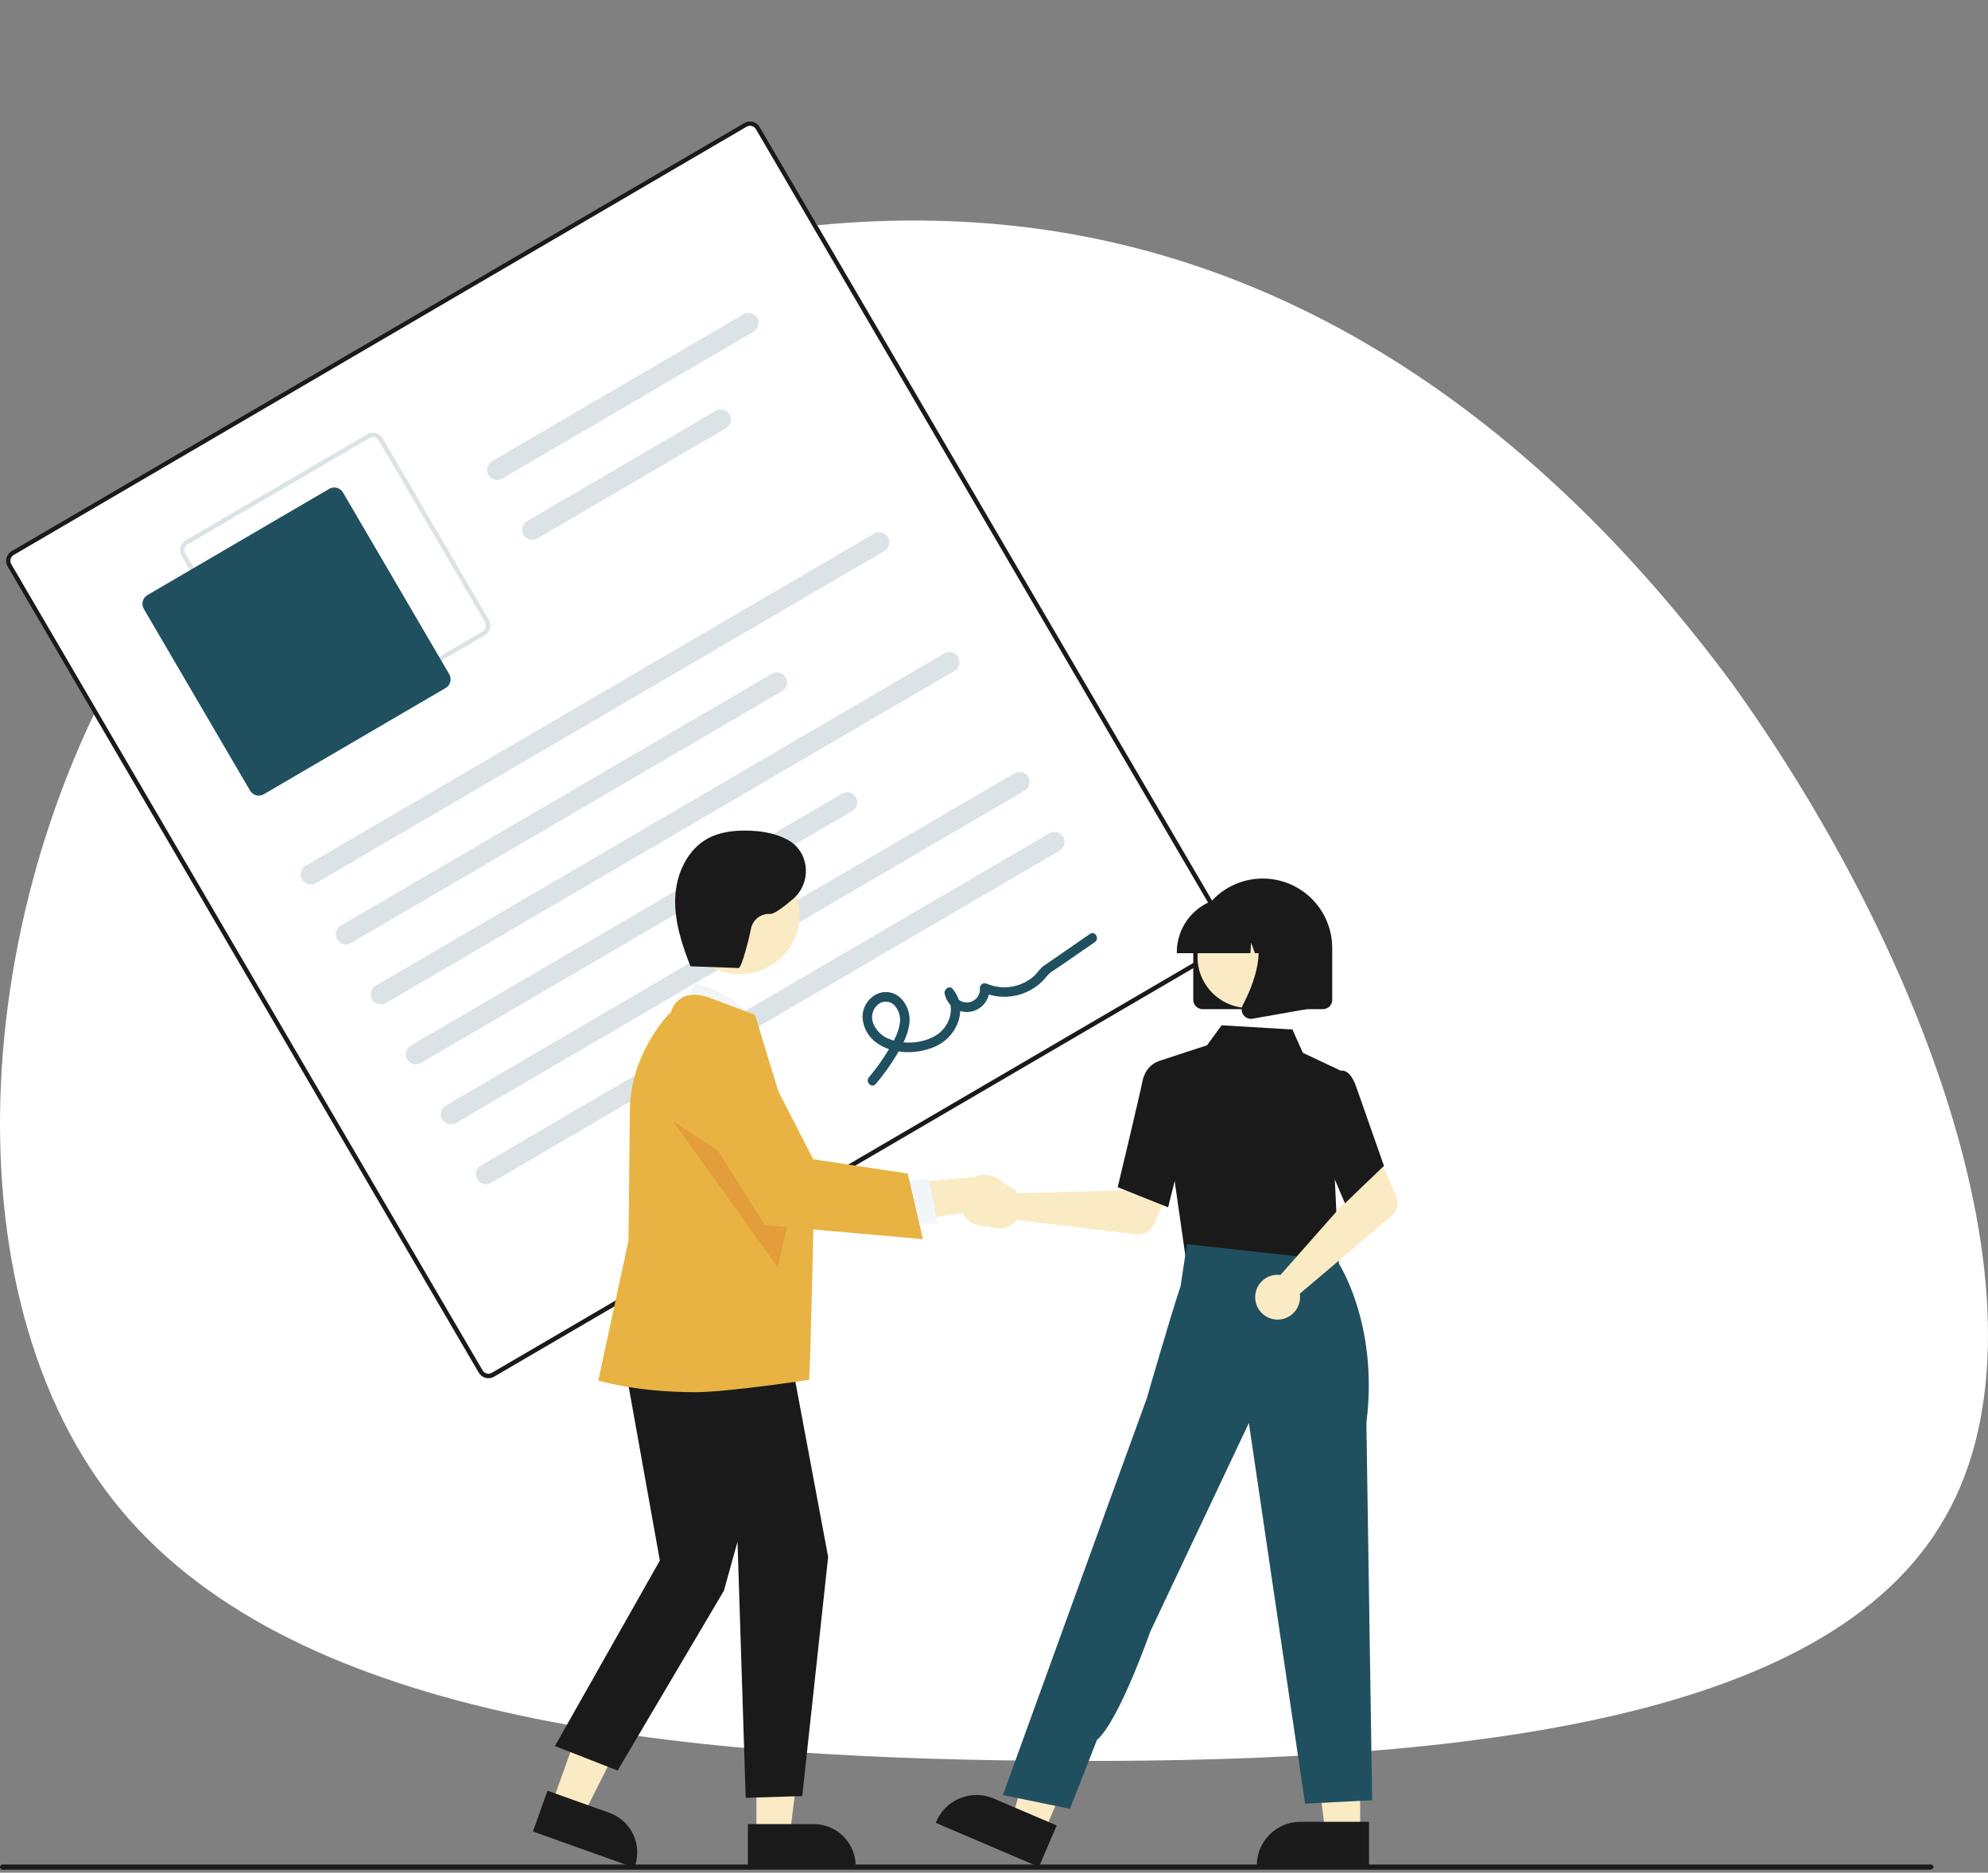 <svg width="329" height="310" viewBox="0 0 329 310" fill="none" xmlns="http://www.w3.org/2000/svg">
<rect x="0" y="0" width="329" height="310" fill="#808080" stroke="none"/>
<path d="M286.583 113.052C318.863 157.929 341.842 219.225 321.051 252.609C300.261 286.541 235.701 292.014 171.688 291.467C107.675 290.919 44.756 283.805 17.4 246.589C-10.503 208.827 -3.39 140.416 28.343 96.633C59.529 52.303 114.787 33.149 163.481 36.98C212.175 40.811 253.756 68.722 286.583 113.052Z" fill="white"/>
<g clip-path="url(#clip0_8060_19781)">
<path d="M203.07 156.996L81.768 227.893C81.343 228.14 80.838 228.209 80.362 228.084C79.887 227.96 79.481 227.652 79.232 227.228L1.227 93.763C0.98 93.339 0.911 92.834 1.035 92.358C1.16 91.883 1.468 91.476 1.892 91.228L123.194 20.331C123.619 20.084 124.124 20.015 124.599 20.139C125.075 20.264 125.481 20.572 125.73 20.996L203.735 154.46C203.982 154.885 204.051 155.39 203.927 155.866C203.802 156.341 203.494 156.747 203.07 156.996Z" fill="white"/>
<path d="M203.07 156.996L81.768 227.893C81.343 228.14 80.838 228.209 80.362 228.084C79.887 227.96 79.481 227.652 79.232 227.228L1.227 93.763C0.98 93.339 0.911 92.834 1.035 92.358C1.16 91.883 1.468 91.476 1.892 91.228L123.194 20.331C123.619 20.084 124.124 20.015 124.599 20.139C125.075 20.264 125.481 20.572 125.73 20.996L203.735 154.46C203.982 154.885 204.051 155.39 203.927 155.866C203.802 156.341 203.494 156.747 203.07 156.996ZM2.266 91.868C2.012 92.017 1.827 92.261 1.752 92.546C1.677 92.831 1.719 93.135 1.867 93.389L79.872 226.853C80.021 227.108 80.265 227.293 80.55 227.368C80.836 227.442 81.139 227.401 81.394 227.252L202.696 156.356C202.95 156.207 203.135 155.963 203.21 155.678C203.285 155.392 203.243 155.089 203.095 154.834L125.09 21.37C124.94 21.116 124.697 20.931 124.411 20.856C124.126 20.781 123.823 20.823 123.568 20.971L2.266 91.868Z" fill="#1A1A1A"/>
<path d="M80.24 105.159L50.154 122.743C49.73 122.991 49.224 123.059 48.749 122.935C48.273 122.81 47.867 122.502 47.618 122.078L30.035 91.993C29.787 91.568 29.718 91.063 29.843 90.587C29.968 90.112 30.276 89.705 30.7 89.457L60.785 71.873C61.21 71.626 61.715 71.557 62.19 71.681C62.666 71.806 63.072 72.114 63.321 72.538L80.905 102.624C81.152 103.048 81.221 103.553 81.096 104.029C80.972 104.504 80.664 104.911 80.24 105.159ZM31.074 90.097C30.819 90.246 30.634 90.49 30.56 90.775C30.485 91.061 30.526 91.364 30.675 91.618L48.259 121.704C48.408 121.958 48.652 122.143 48.937 122.218C49.222 122.293 49.525 122.251 49.78 122.103L79.865 104.519C80.12 104.37 80.305 104.126 80.38 103.841C80.454 103.556 80.413 103.252 80.264 102.998L62.681 72.912C62.532 72.658 62.288 72.473 62.002 72.398C61.717 72.323 61.414 72.365 61.159 72.513L31.074 90.097Z" fill="#DCE3E6"/>
<path d="M73.749 113.891L43.664 131.474C43.282 131.697 42.827 131.759 42.399 131.647C41.971 131.535 41.605 131.257 41.382 130.876L23.798 100.79C23.575 100.408 23.513 99.954 23.625 99.526C23.737 99.098 24.015 98.732 24.396 98.508L54.482 80.924C54.864 80.702 55.319 80.64 55.746 80.752C56.174 80.864 56.54 81.141 56.764 81.523L74.348 111.608C74.57 111.991 74.632 112.445 74.52 112.873C74.408 113.301 74.131 113.667 73.749 113.891Z" fill="#205060"/>
<path d="M146.366 91.201L52.269 146.197C51.887 146.42 51.432 146.483 51.004 146.371C50.576 146.258 50.21 145.981 49.987 145.599C49.763 145.217 49.701 144.762 49.813 144.334C49.925 143.906 50.203 143.54 50.585 143.317L144.682 88.32C144.871 88.21 145.08 88.138 145.297 88.108C145.514 88.078 145.735 88.091 145.947 88.147C146.159 88.202 146.358 88.299 146.532 88.432C146.707 88.564 146.854 88.73 146.964 88.919C147.075 89.108 147.147 89.317 147.177 89.534C147.206 89.751 147.193 89.972 147.138 90.184C147.082 90.396 146.985 90.594 146.853 90.769C146.72 90.944 146.555 91.09 146.366 91.201Z" fill="#DCE3E6"/>
<path d="M129.441 114.404L58.068 156.119C57.879 156.229 57.669 156.302 57.452 156.331C57.235 156.361 57.015 156.348 56.803 156.292C56.375 156.18 56.009 155.902 55.786 155.52C55.562 155.138 55.5 154.683 55.612 154.255C55.724 153.827 56.002 153.462 56.384 153.238L127.757 111.523C127.946 111.413 128.155 111.341 128.372 111.311C128.589 111.281 128.81 111.294 129.022 111.35C129.234 111.406 129.433 111.502 129.607 111.635C129.782 111.767 129.928 111.933 130.039 112.122C130.15 112.311 130.222 112.52 130.252 112.737C130.281 112.954 130.268 113.175 130.212 113.387C130.157 113.599 130.06 113.798 129.928 113.972C129.795 114.147 129.63 114.293 129.441 114.404Z" fill="#DCE3E6"/>
<path d="M124.721 54.901L83.113 79.219C82.731 79.442 82.276 79.505 81.848 79.392C81.42 79.28 81.054 79.003 80.831 78.621C80.608 78.239 80.545 77.784 80.658 77.356C80.77 76.928 81.047 76.562 81.429 76.339L123.037 52.02C123.419 51.797 123.874 51.735 124.302 51.847C124.514 51.903 124.713 51.999 124.887 52.132C125.062 52.264 125.208 52.43 125.319 52.619C125.43 52.808 125.502 53.017 125.532 53.234C125.561 53.451 125.548 53.672 125.492 53.884C125.437 54.096 125.34 54.295 125.208 54.469C125.075 54.644 124.91 54.79 124.721 54.901Z" fill="#DCE3E6"/>
<path d="M120.136 70.892L88.912 89.141C88.723 89.251 88.514 89.324 88.297 89.353C88.08 89.383 87.859 89.37 87.647 89.314C87.435 89.259 87.236 89.162 87.062 89.029C86.887 88.897 86.74 88.731 86.63 88.542C86.519 88.353 86.447 88.144 86.417 87.927C86.388 87.71 86.401 87.489 86.457 87.277C86.512 87.066 86.609 86.867 86.741 86.692C86.874 86.518 87.039 86.371 87.228 86.26L118.452 68.011C118.834 67.788 119.289 67.725 119.717 67.838C120.145 67.95 120.511 68.228 120.734 68.61C120.957 68.992 121.02 69.447 120.907 69.875C120.795 70.303 120.518 70.668 120.136 70.892Z" fill="#DCE3E6"/>
<path d="M157.964 111.044L63.867 166.04C63.484 166.264 63.029 166.326 62.602 166.214C62.174 166.102 61.808 165.824 61.584 165.442C61.361 165.06 61.299 164.605 61.411 164.177C61.523 163.749 61.801 163.383 62.183 163.16L156.28 108.164C156.662 107.94 157.117 107.878 157.545 107.99C157.973 108.102 158.339 108.38 158.562 108.762C158.785 109.144 158.848 109.599 158.735 110.027C158.623 110.455 158.346 110.821 157.964 111.044Z" fill="#DCE3E6"/>
<path d="M141.038 134.247L69.665 175.962C69.476 176.073 69.267 176.145 69.05 176.175C68.833 176.204 68.612 176.191 68.4 176.135C68.189 176.08 67.99 175.983 67.815 175.851C67.641 175.718 67.494 175.553 67.383 175.364C67.273 175.174 67.201 174.965 67.171 174.748C67.141 174.531 67.154 174.311 67.21 174.099C67.266 173.887 67.362 173.688 67.495 173.513C67.627 173.339 67.793 173.192 67.982 173.082L139.355 131.367C139.544 131.256 139.753 131.184 139.97 131.154C140.187 131.124 140.408 131.138 140.62 131.193C140.832 131.249 141.031 131.346 141.205 131.478C141.38 131.61 141.526 131.776 141.637 131.965C141.747 132.154 141.82 132.363 141.849 132.58C141.879 132.797 141.866 133.018 141.81 133.23C141.755 133.442 141.658 133.641 141.525 133.815C141.393 133.99 141.227 134.137 141.038 134.247Z" fill="#DCE3E6"/>
<path d="M169.561 130.888L75.464 185.884C75.275 185.995 75.066 186.067 74.849 186.097C74.632 186.126 74.411 186.113 74.199 186.058C73.987 186.002 73.789 185.905 73.614 185.773C73.44 185.64 73.293 185.475 73.182 185.286C73.072 185.097 73 184.887 72.97 184.67C72.94 184.453 72.953 184.233 73.009 184.021C73.064 183.809 73.161 183.61 73.294 183.435C73.426 183.261 73.592 183.114 73.781 183.004L167.878 128.007C168.067 127.897 168.276 127.825 168.493 127.795C168.71 127.765 168.931 127.778 169.143 127.834C169.355 127.889 169.554 127.986 169.728 128.119C169.903 128.251 170.049 128.417 170.16 128.606C170.27 128.795 170.343 129.004 170.372 129.221C170.402 129.438 170.389 129.659 170.333 129.871C170.278 130.083 170.181 130.281 170.049 130.456C169.916 130.631 169.751 130.777 169.561 130.888Z" fill="#DCE3E6"/>
<path d="M175.36 140.81L81.263 195.806C81.074 195.917 80.865 195.989 80.648 196.019C80.431 196.048 80.21 196.035 79.998 195.979C79.787 195.924 79.588 195.827 79.413 195.695C79.239 195.562 79.092 195.397 78.981 195.208C78.871 195.018 78.799 194.809 78.769 194.592C78.739 194.375 78.752 194.154 78.808 193.943C78.864 193.731 78.96 193.532 79.093 193.357C79.225 193.183 79.391 193.036 79.58 192.925L173.677 137.929C173.866 137.819 174.075 137.746 174.292 137.717C174.509 137.687 174.73 137.7 174.942 137.756C175.154 137.811 175.353 137.908 175.527 138.041C175.702 138.173 175.848 138.338 175.959 138.528C176.069 138.717 176.142 138.926 176.171 139.143C176.201 139.36 176.188 139.581 176.132 139.793C176.077 140.004 175.98 140.203 175.847 140.378C175.715 140.552 175.55 140.699 175.36 140.81Z" fill="#DCE3E6"/>
<path d="M144.931 179.434C146.239 177.894 147.415 176.249 148.449 174.514C149.377 172.948 150.286 171.275 150.491 169.439C150.595 168.658 150.514 167.862 150.253 167.118C149.992 166.374 149.559 165.702 148.99 165.156C148.439 164.649 147.742 164.33 146.998 164.245C146.254 164.16 145.503 164.315 144.852 164.686C144.194 165.063 143.65 165.612 143.279 166.274C142.907 166.935 142.721 167.685 142.74 168.443C142.794 169.278 143.035 170.091 143.446 170.82C143.858 171.549 144.428 172.175 145.115 172.653C147.896 174.668 152.24 174.563 155.204 173.029C158.543 171.302 160.269 166.783 157.645 163.69C157.1 163.046 156.192 163.765 156.328 164.459C156.502 165.397 157.027 166.233 157.796 166.796C158.564 167.36 159.52 167.609 160.466 167.492C161.412 167.375 162.278 166.901 162.886 166.167C163.495 165.433 163.8 164.495 163.74 163.543L162.561 164.233C164.007 164.873 165.596 165.121 167.168 164.953C168.74 164.784 170.24 164.204 171.517 163.272C172.149 162.813 172.713 162.268 173.193 161.652C173.771 160.899 174.74 160.412 175.525 159.87L181.183 155.96C182.016 155.385 181.224 154.015 180.385 154.595L175.261 158.135C174.407 158.725 173.547 159.308 172.699 159.906C172.092 160.333 171.719 161.022 171.167 161.53C170.122 162.47 168.831 163.094 167.444 163.328C166.058 163.563 164.634 163.398 163.338 162.854C163.217 162.789 163.081 162.756 162.944 162.759C162.807 162.761 162.673 162.799 162.555 162.868C162.436 162.937 162.338 163.036 162.268 163.154C162.199 163.272 162.161 163.406 162.158 163.543C162.221 164.111 162.056 164.681 161.701 165.128C161.345 165.575 160.828 165.863 160.261 165.931C159.693 165.998 159.123 165.838 158.672 165.486C158.222 165.135 157.93 164.619 157.858 164.053L156.541 164.822C158.233 166.818 157.106 169.879 155.157 171.218C152.976 172.715 149.755 172.975 147.297 172.044C146.694 171.837 146.14 171.507 145.671 171.076C145.201 170.645 144.825 170.122 144.567 169.539C144.327 169.013 144.259 168.424 144.371 167.857C144.484 167.289 144.771 166.772 145.194 166.376C145.56 166.015 146.052 165.81 146.566 165.804C147.081 165.799 147.577 165.993 147.951 166.347C148.358 166.762 148.656 167.272 148.82 167.83C148.984 168.388 149.008 168.977 148.89 169.547C148.637 171.132 147.761 172.593 146.946 173.947C146.015 175.489 144.963 176.955 143.799 178.329C143.146 179.101 144.272 180.214 144.931 179.434Z" fill="#205060"/>
<path d="M167.975 197.045C168.112 197.185 168.237 197.336 168.349 197.496L185.872 197.067L187.916 193.332L193.956 195.68L190.98 202.645C190.74 203.207 190.323 203.677 189.793 203.982C189.263 204.288 188.648 204.414 188.041 204.34L168.244 201.949C167.777 202.54 167.141 202.975 166.421 203.196C165.701 203.417 164.93 203.414 164.212 203.186C163.494 202.958 162.862 202.518 162.401 201.922C161.939 201.327 161.67 200.605 161.629 199.852C161.587 199.1 161.776 198.353 162.17 197.711C162.563 197.069 163.143 196.561 163.832 196.256C164.521 195.952 165.287 195.864 166.027 196.005C166.767 196.146 167.447 196.509 167.975 197.045Z" fill="#FAEBC5"/>
<path d="M225.095 303.459H219.334L216.593 281.236L225.096 281.236L225.095 303.459Z" fill="#FAEBC5"/>
<path d="M226.564 309.044L207.987 309.043V308.808C207.987 306.891 208.749 305.052 210.105 303.696C211.461 302.34 213.3 301.578 215.218 301.578H215.218L226.565 301.578L226.564 309.044Z" fill="#1A1A1A"/>
<path d="M172.779 303.331L167.481 301.067L173.69 279.554L181.51 282.895L172.779 303.331Z" fill="#FAEBC5"/>
<path d="M171.937 309.044L154.853 301.745L154.946 301.529C155.699 299.766 157.122 298.374 158.902 297.66C160.681 296.945 162.672 296.967 164.435 297.72L164.436 297.72L174.87 302.178L171.937 309.044Z" fill="#1A1A1A"/>
<path d="M197.091 201.859L196.674 208.611L208.852 209.914L221.595 211.277L217.844 201.026L197.091 201.859Z" fill="#FDFCEE"/>
<path d="M196.291 208.697L191.56 175.716L199.76 173.029L202.168 169.726L213.888 170.419L215.609 174.274L221.859 177.227L220.898 195.063L221.599 209.984L196.291 208.697Z" fill="#1A1A1A"/>
<path d="M193.313 199.859L184.972 196.522L185.008 196.373C185.043 196.224 188.593 181.389 189.065 179.005C189.556 176.521 191.35 175.835 191.426 175.807L191.482 175.786L194.782 176.791L196.232 188.181L193.313 199.859Z" fill="#1A1A1A"/>
<path d="M177.071 299.425L165.968 297.148L183.713 248.181L189.787 231.479C189.787 231.479 193.639 218.087 195.379 212.905L196.43 205.952L221.293 208.704C221.293 208.704 228.237 218.902 226.127 235.524L227.081 298.002L215.978 298.571L206.678 235.559L190.356 270.102C190.356 270.102 185.212 284.842 181.531 288.037L177.071 299.425Z" fill="#205060"/>
<path d="M211.322 211.023C211.517 211.018 211.713 211.029 211.907 211.055L223.506 197.914L222.157 193.876L227.985 191.043L231.069 197.96C231.318 198.519 231.379 199.144 231.243 199.74C231.107 200.337 230.781 200.873 230.314 201.269L215.101 214.16C215.217 214.904 215.103 215.666 214.776 216.344C214.448 217.023 213.921 217.585 213.266 217.957C212.611 218.329 211.858 218.493 211.108 218.426C210.357 218.36 209.645 218.067 209.065 217.585C208.486 217.104 208.066 216.458 207.863 215.733C207.659 215.007 207.682 214.237 207.927 213.525C208.172 212.812 208.628 212.191 209.234 211.744C209.841 211.297 210.569 211.046 211.322 211.023Z" fill="#FAEBC5"/>
<path d="M222.58 199.193L217.741 187.812L219.629 179.884L221.662 177.316C221.811 177.252 221.971 177.22 222.133 177.221C222.295 177.223 222.455 177.258 222.603 177.324C223.353 177.626 223.991 178.551 224.501 180.074L229.036 192.99L222.58 199.193Z" fill="#1A1A1A"/>
<path d="M197.477 165.508V156.928C197.477 153.879 198.688 150.954 200.844 148.798C203.001 146.642 205.925 145.43 208.974 145.43C212.024 145.43 214.948 146.642 217.105 148.798C219.261 150.954 220.472 153.879 220.472 156.928V165.508C220.472 165.918 220.309 166.311 220.019 166.6C219.73 166.89 219.337 167.052 218.928 167.053H199.021C198.612 167.052 198.219 166.89 197.93 166.6C197.64 166.311 197.477 165.918 197.477 165.508Z" fill="#1A1A1A"/>
<path d="M206.612 166.853C211.267 166.853 215.042 163.079 215.042 158.423C215.042 153.767 211.267 149.993 206.612 149.993C201.956 149.993 198.182 153.767 198.182 158.423C198.182 163.079 201.956 166.853 206.612 166.853Z" fill="#FAEBC5"/>
<path d="M194.757 157.614C194.759 155.203 195.718 152.891 197.423 151.186C199.129 149.481 201.44 148.522 203.852 148.519H205.568C207.979 148.522 210.291 149.481 211.996 151.186C213.701 152.891 214.661 155.203 214.663 157.614V157.786H211.037L209.8 154.322L209.552 157.786H207.678L207.054 156.038L206.929 157.786H194.757L194.757 157.614Z" fill="#1A1A1A"/>
<path d="M205.782 168.018C205.612 167.787 205.51 167.513 205.489 167.227C205.467 166.941 205.527 166.655 205.661 166.402C207.48 162.943 210.026 156.552 206.646 152.61L206.403 152.327H216.215V167.058L207.302 168.63C207.212 168.646 207.12 168.654 207.029 168.654C206.785 168.654 206.545 168.597 206.329 168.486C206.112 168.375 205.925 168.215 205.782 168.018Z" fill="#1A1A1A"/>
<path d="M91.326 298.605L96.533 300.466L106.188 281.268L98.503 278.521L91.326 298.605Z" fill="#FAEBC5"/>
<path d="M88.194 303.178L90.606 296.43L100.86 300.095C102.591 300.716 104.006 301.999 104.793 303.662C105.581 305.325 105.676 307.232 105.059 308.965L104.983 309.177L88.194 303.178Z" fill="#1A1A1A"/>
<path d="M125.184 303.755L130.714 303.754L133.344 282.427L125.183 282.428L125.184 303.755Z" fill="#FAEBC5"/>
<path d="M123.774 301.95L134.663 301.949H134.664C135.575 301.949 136.477 302.129 137.319 302.477C138.161 302.826 138.926 303.337 139.571 303.982C140.215 304.626 140.726 305.391 141.075 306.233C141.424 307.075 141.603 307.977 141.603 308.889V309.114L123.774 309.115L123.774 301.95Z" fill="#1A1A1A"/>
<path d="M112.583 167.499L114.988 162.748C114.988 162.748 123.946 164.992 124.76 170.184L112.583 167.499Z" fill="#F3F6F9"/>
<path d="M102.661 221.83L109.2 258.323L91.836 289.031L102.21 293.09L119.799 263.324L122.054 255.205L123.407 297.6L132.763 297.316L137.052 257.73L130.172 220.928L102.661 221.83Z" fill="#1A1A1A"/>
<path d="M115.074 230.458C105.467 230.458 99.368 228.62 99.231 228.591L99.01 228.544L104.014 205.343L104.239 183.943C104.239 174.875 110.208 168.189 111.036 167.572C111.176 167.021 111.433 166.508 111.792 166.067C112.15 165.627 112.6 165.27 113.111 165.021C115.102 164.118 117.535 165.202 117.637 165.249L124.94 167.986L124.974 168.088C125.062 168.347 134.68 199.922 134.68 199.922C134.68 199.922 134.098 227.51 133.895 228.414C133.895 228.414 120.412 230.458 115.074 230.458Z" fill="#E8B342"/>
<path d="M122.457 161.252C127.907 161.252 132.326 156.833 132.326 151.382C132.326 145.931 127.907 141.513 122.457 141.513C117.006 141.513 112.587 145.931 112.587 151.382C112.587 156.833 117.006 161.252 122.457 161.252Z" fill="#FAEBC5"/>
<path d="M111.452 185.693L128.719 209.784L131.269 198.534L111.452 185.693Z" fill="#E39D3B"/>
<path d="M165.586 202.085C165.101 202.469 164.537 202.742 163.934 202.885C163.332 203.027 162.705 203.036 162.099 202.91C161.493 202.785 160.921 202.527 160.425 202.157C159.929 201.787 159.52 201.312 159.227 200.766L144.365 203.145L147.585 196.017L161.205 194.851C162.154 194.42 163.228 194.352 164.224 194.66C165.22 194.968 166.068 195.63 166.609 196.522C167.149 197.413 167.343 198.472 167.155 199.497C166.966 200.523 166.408 201.443 165.586 202.085Z" fill="#FAEBC5"/>
<path d="M148.35 195.612L153.691 195.088L155.17 202.537L148.451 202.656L148.35 195.612Z" fill="#F3F6F9"/>
<path d="M152.728 205.133L126.575 202.804L113.369 181.803L113.328 181.617C112.953 179.901 113.216 178.108 114.067 176.572C114.917 175.035 116.298 173.861 117.951 173.268C119.604 172.675 121.416 172.704 123.049 173.35C124.682 173.995 126.025 175.213 126.826 176.776L134.578 191.897L150.223 194.262L152.728 205.133Z" fill="#E8B342"/>
<path d="M114.05 159.951L122.242 160.245C122.741 160.263 124.096 154.874 124.274 153.756C124.414 153.028 124.814 152.376 125.4 151.922C125.985 151.468 126.716 151.243 127.456 151.288C128.069 151.346 129.616 150.2 131.211 148.844C134.241 146.268 134.083 141.431 130.755 139.255C130.664 139.196 130.575 139.141 130.488 139.092C128.388 137.917 125.933 137.523 123.527 137.493C121.346 137.465 119.104 137.74 117.183 138.772C113.739 140.622 111.906 144.666 111.745 148.573C111.584 152.479 112.836 156.299 114.257 159.941" fill="#1A1A1A"/>
<path d="M319.4 309.501H0.429C0.315 309.501 0.206 309.456 0.126 309.376C0.045 309.295 -1.52588e-05 309.186 -1.52588e-05 309.073C-1.52588e-05 308.959 0.045 308.85 0.126 308.769C0.206 308.689 0.315 308.644 0.429 308.644H319.571C319.685 308.644 319.794 308.689 319.874 308.769C319.955 308.85 320 308.959 320 309.073C320 309.309 319.637 309.501 319.4 309.501Z" fill="#1A1A1A"/>
</g>
<defs>
<clipPath id="clip0_8060_19781">
<rect width="320" height="309.423" fill="white" transform="translate(0 0.078)"/>
</clipPath>
</defs>
</svg>
